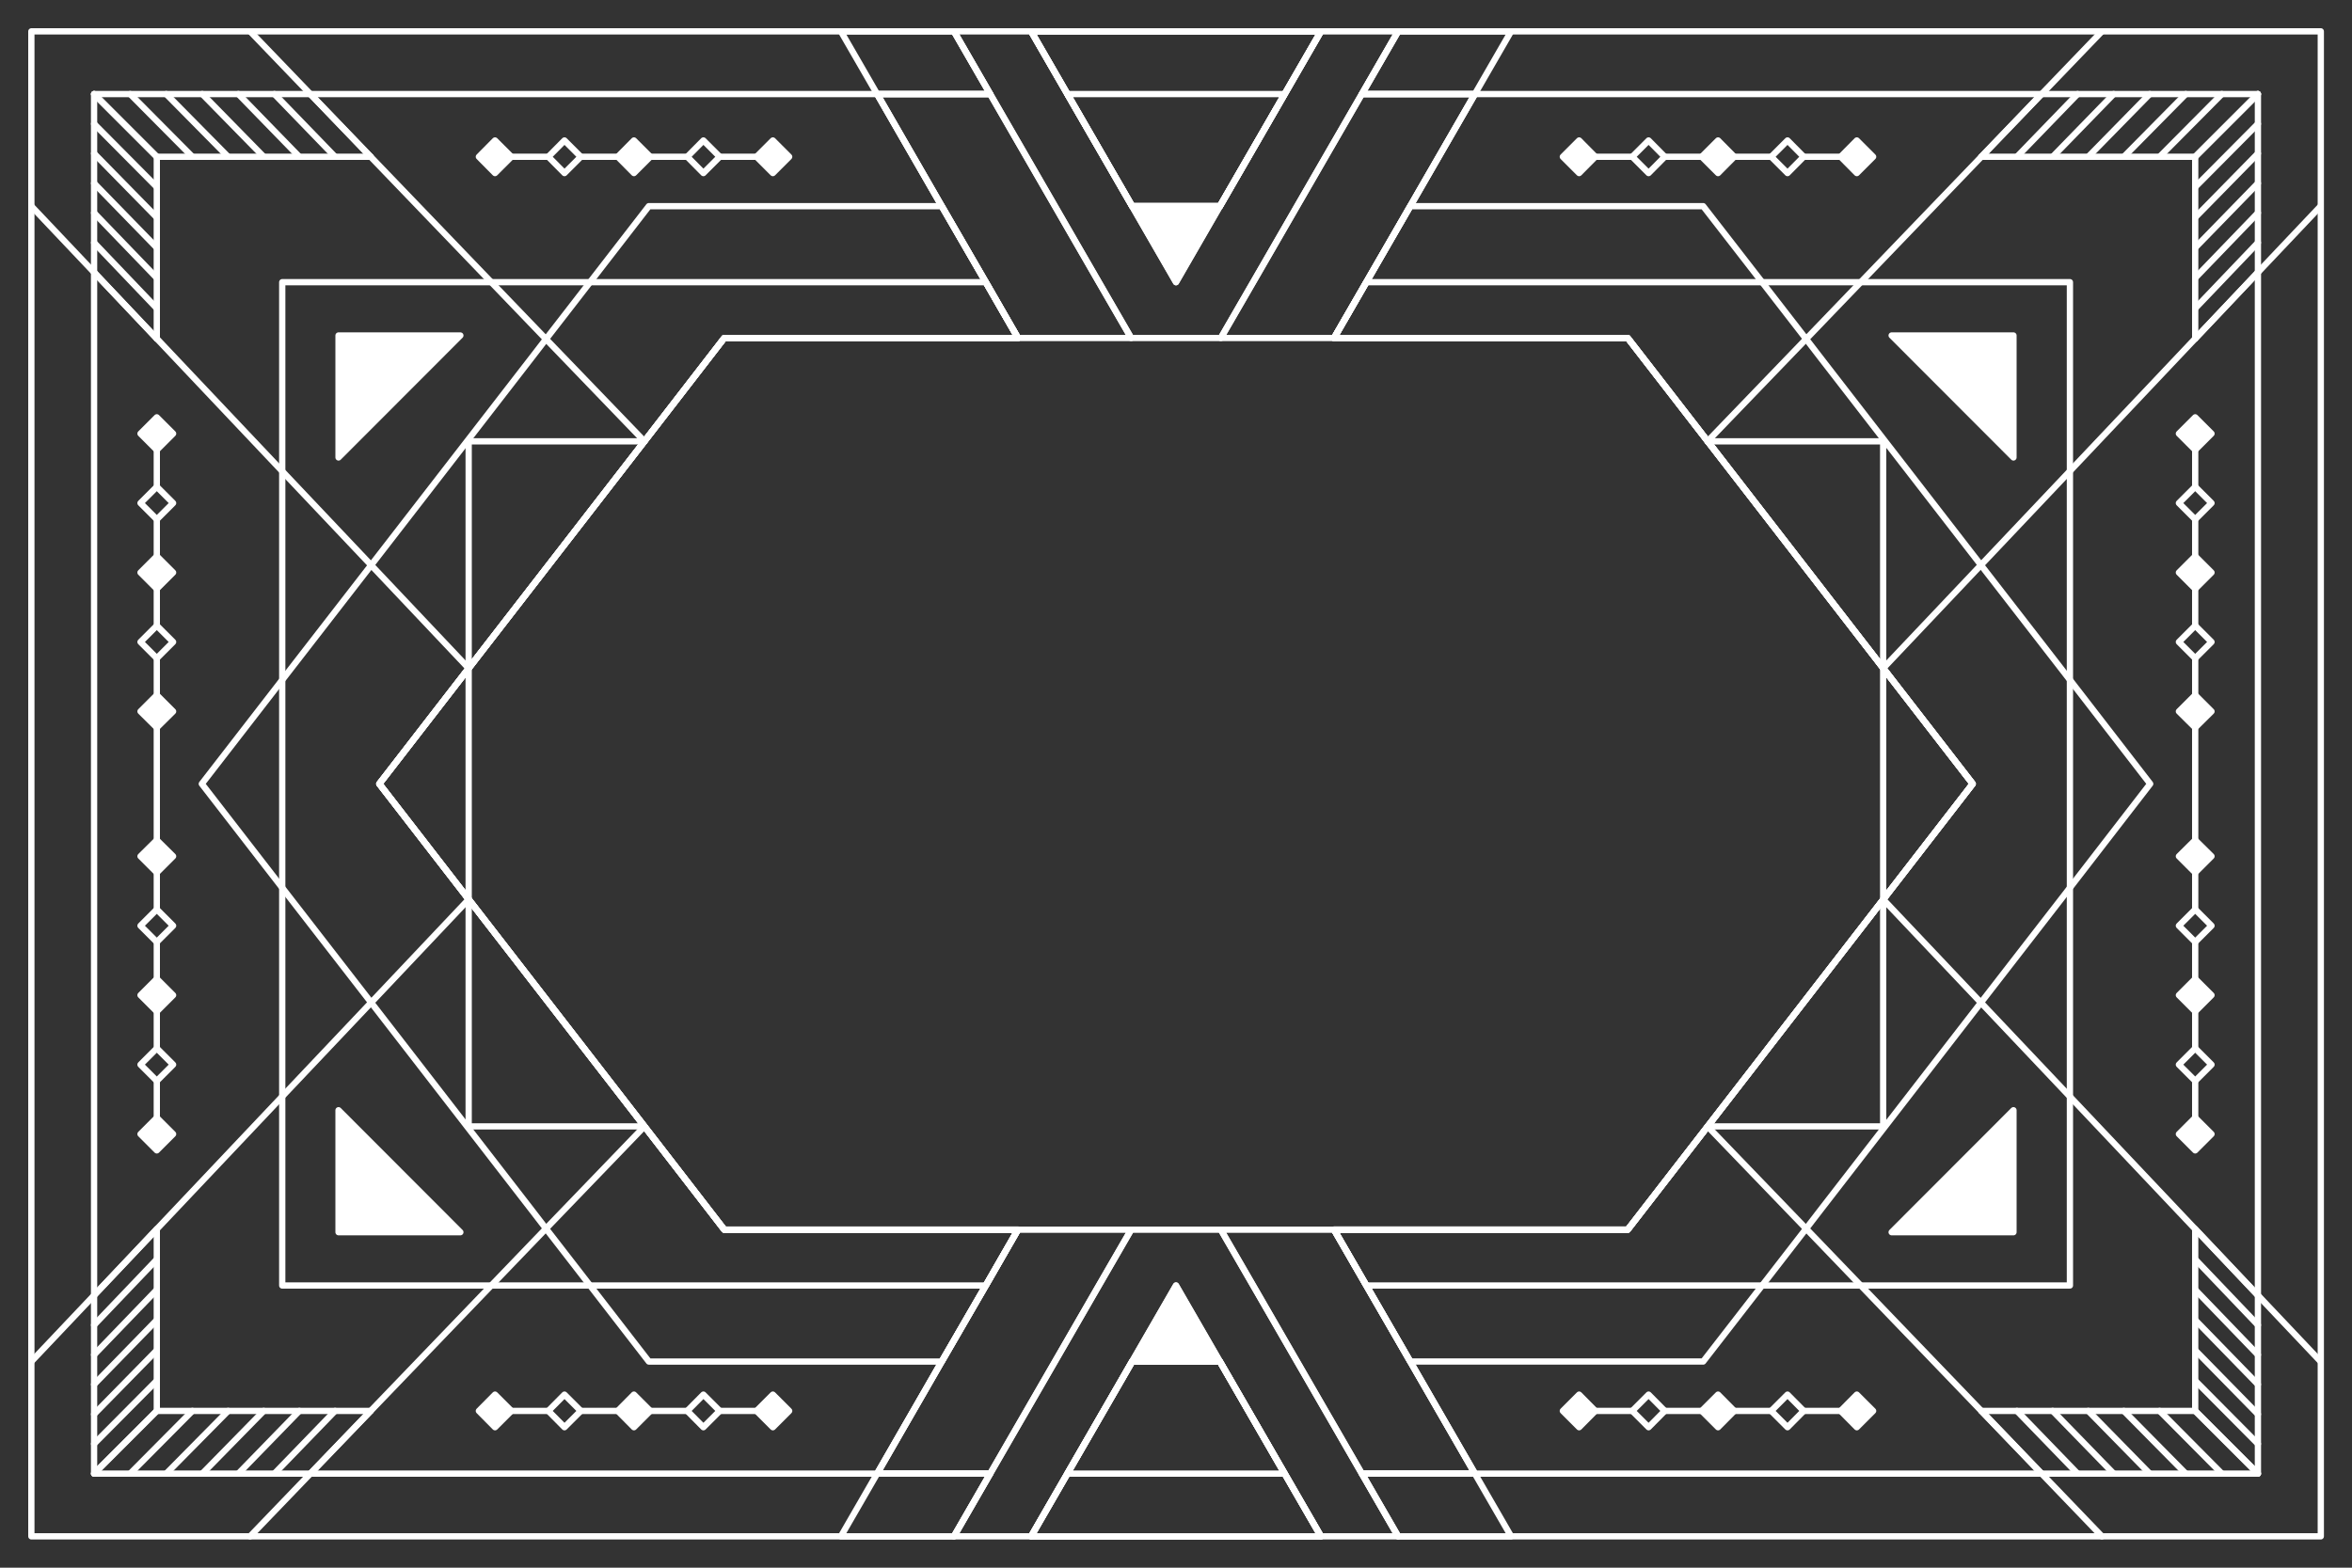 <svg version="1.2" xmlns="http://www.w3.org/2000/svg" viewBox="0 0 1500 1000" width="1500" height="1000">
	<rect x="0" y="0" width="1500" height="1000" fill="#333333" stroke="none"/>
	<style>
		.s0 { fill: none;stroke: white;stroke-linecap: round;stroke-linejoin: round;stroke-width: 4 } 
		.s1 { fill: white;stroke: white;stroke-linecap: round;stroke-linejoin: round;stroke-width: 4 } 
	</style>
	<g id="OBJECTS">
		<g id="&lt;Group&gt;">
			<g id="&lt;Group&gt;">
				<path id="&lt;Compound Path&gt;" class="s0" d="m628.7 820l20.5-35.6h-187.3l-50.9-65.9-112.1-144.8-57-73.7 57-73.7 112.1-144.8 50.9-65.9h187.3l-20.5-35.6-28.1-48.5-41.2-71.5h72.1l-23.1-40h-588.4v960h588.4l23.1-40h-72.1l41.2-71.5zm190.7 120l-41.3-71.4h-56l-41.3 71.4-23.1 40h184.8zm72.3-920l-23.1 40h72.1l-41.3 71.5-28 48.5-20.6 35.7h187.3l51 65.9 112 144.7v0.1l57 73.6-57 73.7-112 144.8-51 65.9h-187.3l20.6 35.6 28 48.6 41.3 71.4h-72.1l23.1 40h588.4v-960zm-234 0l23.1 40 41.3 71.5h56l41.3-71.5 23.1-40z"/>
				<path id="&lt;Compound Path&gt;" class="s0" d="m680.7 60l41.3 71.5h56l41.3-71.5zm97.3 808.5h-56.1l-41.2 71.5h138.5zm162.6-808.5l-41.2 71.4-28 48.6-20.6 35.6h187.3l51 65.9 112 144.8 57 73.7-57 73.6v0.1l-112 144.7-51 65.9h-187.3l20.6 35.7 28 48.5 41.2 71.5h499.4v-880zm-529.6 658.4l-112.1-144.8-57-73.6 57-73.7 112.1-144.8 50.9-65.9h187.3l-20.5-35.6-28.1-48.6-41.2-71.4h-499.4v880h499.4l41.2-71.5 28.1-48.5 20.5-35.7h-187.3z"/>
				<path id="&lt;Path&gt;" class="s0" d="m236.4 900h-136.4v-116"/>
				<path id="&lt;Path&gt;" class="s0" d="m1400 784v116h-136.4"/>
				<path id="&lt;Path&gt;" class="s0" d="m1263.6 100h136.4v116"/>
				<path id="&lt;Path&gt;" class="s0" d="m100 216v-116h136.4"/>
				<path id="&lt;Compound Path&gt;" class="s0" d="m411 718.5l-112.1-144.8-57-73.7 57-73.7 112.1-144.8 50.9-65.9h187.3l-20.5-35.6h-448.7v640h448.7l20.5-35.6h-187.3zm460.4-538.5l-20.6 35.6h187.3l51 65.9 112 144.8 57 73.7-57 73.7-112 144.8-51 65.9h-187.3l20.6 35.6h448.7v-640z"/>
				<g id="&lt;Group&gt;">
					<path id="&lt;Path&gt;" class="s0" d="m411 718.5h-112.1v-144.8-147.4-144.8h112.1"/>
					<path id="&lt;Path&gt;" class="s0" d="m1089 281.5h112v144.8 147.4 144.8h-112"/>
				</g>
				<path id="&lt;Compound Path&gt;" class="s0" d="m411 718.5l-112.1-144.8-57-73.7 57-73.7 112.1-144.8 50.9-65.9h187.3l-20.5-35.6-28.1-48.5h-186.8l-37.5 48.5-28.1 36.3-9 11.7-102.5 132.5-56.7 73.2-51.3 66.3 51.3 66.3 56.7 73.2 102.5 132.5 9 11.7 28.1 36.3 37.5 48.5h186.8l28.1-48.5 20.5-35.6h-187.3zm909.1-284.8l-56.7-73.2-102.5-132.5-9-11.7-28.1-36.3-37.6-48.5h-186.8l-28 48.5-20.6 35.6h187.3l51 65.9 112 144.8 57 73.7-57 73.7-112 144.8-51 65.9h-187.3l20.6 35.6 28 48.5h186.8l37.6-48.5 28.1-36.3 9-11.7 102.5-132.5 56.7-73.2 51.2-66.3z"/>
				<g id="&lt;Group&gt;">
					<g id="&lt;Group&gt;">
						<path id="&lt;Path&gt;" class="s0" d="m298.9 426.3l-62.2-65.8-56.7-59.9-80-84.6-80-84.5"/>
						<path id="&lt;Path&gt;" class="s0" d="m411 281.5l-62.8-65.2-34.9-36.3-76.9-80-76.9-80"/>
					</g>
					<g id="&lt;Group&gt;">
						<path id="&lt;Path&gt;" class="s0" d="m1201 426.3l62.3-65.8 56.7-59.9 80-84.6 80-84.5"/>
						<path id="&lt;Path&gt;" class="s0" d="m1089 281.5l62.8-65.2 34.9-36.3 76.9-80 76.9-80"/>
					</g>
				</g>
				<g id="&lt;Group&gt;">
					<g id="&lt;Group&gt;">
						<path id="&lt;Path&gt;" class="s0" d="m1201 573.7l62.3 65.8 56.7 59.9 80 84.6 80 84.5"/>
						<path id="&lt;Path&gt;" class="s0" d="m1089 718.5l62.8 65.2 34.9 36.3 76.9 80 76.9 80"/>
					</g>
					<g id="&lt;Group&gt;">
						<path id="&lt;Path&gt;" class="s0" d="m298.9 573.7l-62.2 65.8-56.7 59.9-80 84.6-80 84.5"/>
						<path id="&lt;Path&gt;" class="s0" d="m411 718.5l-62.8 65.2-34.9 36.3-76.9 80-76.9 80"/>
					</g>
				</g>
				<g id="&lt;Group&gt;">
					<path id="&lt;Path&gt;" class="s0" d="m842.4 20l-23.1 40-41.3 71.5h-56l-41.3-71.5-23.1-40z"/>
					<path id="&lt;Path&gt;" class="s1" d="m778 131.5l-28 48.5-28-48.5z"/>
					<path id="&lt;Path&gt;" class="s0" d="m842.4 20l-23.1 40-41.3 71.5h-56l-41.3-71.5-23.1-40z"/>
					<path id="&lt;Path&gt;" class="s0" d="m721.4 215.6h-72.2l-20.5-35.6-28.1-48.5-41.2-71.5h72.1l41.3 71.5 28 48.5z"/>
					<path id="&lt;Path&gt;" class="s0" d="m940.6 60l-41.2 71.5-28.1 48.5-20.5 35.6h-72.2l20.6-35.6 28-48.5 41.3-71.5z"/>
					<path id="&lt;Path&gt;" class="s0" d="m891.6 20l-23.1 40-41.3 71.5-28 48.5-20.6 35.6h-57.2l-20.6-35.6-28-48.5-41.3-71.5-23.1-40h49.2l23.1 40 41.3 71.5 28 48.5 28-48.5 41.3-71.5 23.1-40z"/>
					<path id="&lt;Path&gt;" class="s0" d="m608.4 20l23.1 40h-72.1l-23.1-40z"/>
					<path id="&lt;Path&gt;" class="s0" d="m963.7 20l-23.1 40h-72.1l23.1-40z"/>
				</g>
				<g id="&lt;Group&gt;">
					<path id="&lt;Path&gt;" class="s0" d="m842.4 980h-184.8l23.1-40 41.3-71.5h56l41.3 71.5z"/>
					<path id="&lt;Path&gt;" class="s1" d="m778 868.5h-56l28-48.5z"/>
					<path id="&lt;Path&gt;" class="s0" d="m842.4 980h-184.8l23.1-40 41.3-71.5h56l41.3 71.5z"/>
					<path id="&lt;Path&gt;" class="s0" d="m721.4 784.4l-20.6 35.6-28 48.5-41.3 71.5h-72.1l41.2-71.5 28.1-48.5 20.5-35.6z"/>
					<path id="&lt;Path&gt;" class="s0" d="m940.6 940h-72.1l-41.3-71.5-28-48.5-20.6-35.6h72.2l20.5 35.6 28.1 48.5z"/>
					<path id="&lt;Path&gt;" class="s0" d="m891.6 980h-49.2l-23.1-40-41.3-71.5-28-48.5-28 48.5-41.3 71.5-23.1 40h-49.2l23.1-40 41.3-71.5 28-48.5 20.6-35.6h57.2l20.6 35.6 28 48.5 41.3 71.5z"/>
					<path id="&lt;Path&gt;" class="s0" d="m559.4 940h72.1l-23.1 40h-72.1z"/>
					<path id="&lt;Path&gt;" class="s0" d="m963.7 980h-72.1l-23.1-40h72.1z"/>
				</g>
			</g>
			<g id="&lt;Group&gt;">
				<g id="&lt;Group&gt;">
					<g id="&lt;Group&gt;">
						<path id="&lt;Path&gt;" class="s1" d="m100 287l-10.4-10.4 10.4-10.4 10.4 10.4z"/>
						<path id="&lt;Path&gt;" class="s0" d="m100 331.3l-10.4-10.4 10.4-10.4 10.4 10.4z"/>
						<path id="&lt;Path&gt;" class="s1" d="m100 375.6l-10.4-10.4 10.4-10.4 10.4 10.4z"/>
						<path id="&lt;Path&gt;" class="s0" d="m100 419.9l-10.4-10.4 10.4-10.4 10.4 10.4z"/>
						<path id="&lt;Path&gt;" class="s1" d="m100 464.1l-10.4-10.3 10.4-10.4 10.4 10.4z"/>
					</g>
					<g id="&lt;Group&gt;">
						<path id="&lt;Path&gt;" class="s1" d="m100 556.6l-10.4-10.4 10.4-10.3 10.4 10.3z"/>
						<path id="&lt;Path&gt;" class="s0" d="m100 600.9l-10.4-10.4 10.4-10.4 10.4 10.4z"/>
						<path id="&lt;Path&gt;" class="s1" d="m100 645.2l-10.4-10.4 10.4-10.4 10.4 10.4z"/>
						<path id="&lt;Path&gt;" class="s0" d="m100 689.5l-10.4-10.4 10.4-10.4 10.4 10.4z"/>
						<path id="&lt;Path&gt;" class="s1" d="m100 733.8l-10.4-10.4 10.4-10.4 10.4 10.4z"/>
					</g>
					<path id="&lt;Path&gt;" class="s0" d="m100 535.9v-71.8"/>
					<path id="&lt;Path&gt;" class="s0" d="m100 443.4v-23.5"/>
					<path id="&lt;Path&gt;" class="s0" d="m100 375.6v23.5"/>
					<path id="&lt;Path&gt;" class="s0" d="m100 331.3v23.5"/>
					<path id="&lt;Path&gt;" class="s0" d="m100 287v23.5"/>
					<path id="&lt;Path&gt;" class="s0" d="m100 556.6v23.5"/>
					<path id="&lt;Path&gt;" class="s0" d="m100 624.4v-23.5"/>
					<path id="&lt;Path&gt;" class="s0" d="m100 668.7v-23.5"/>
					<path id="&lt;Path&gt;" class="s0" d="m100 713v-23.5"/>
				</g>
				<g id="&lt;Group&gt;">
					<g id="&lt;Group&gt;">
						<path id="&lt;Path&gt;" class="s1" d="m1400 287l-10.4-10.4 10.4-10.4 10.4 10.4z"/>
						<path id="&lt;Path&gt;" class="s0" d="m1400 331.3l-10.4-10.4 10.4-10.4 10.4 10.4z"/>
						<path id="&lt;Path&gt;" class="s1" d="m1400 375.6l-10.4-10.4 10.4-10.4 10.4 10.4z"/>
						<path id="&lt;Path&gt;" class="s0" d="m1400 419.9l-10.4-10.4 10.4-10.4 10.4 10.4z"/>
						<path id="&lt;Path&gt;" class="s1" d="m1400 464.1l-10.4-10.3 10.4-10.4 10.4 10.4z"/>
					</g>
					<g id="&lt;Group&gt;">
						<path id="&lt;Path&gt;" class="s1" d="m1400 556.6l-10.4-10.4 10.4-10.3 10.4 10.3z"/>
						<path id="&lt;Path&gt;" class="s0" d="m1400 600.9l-10.4-10.4 10.4-10.4 10.4 10.4z"/>
						<path id="&lt;Path&gt;" class="s1" d="m1400 645.2l-10.4-10.4 10.4-10.4 10.4 10.4z"/>
						<path id="&lt;Path&gt;" class="s0" d="m1400 689.5l-10.4-10.4 10.4-10.4 10.4 10.4z"/>
						<path id="&lt;Path&gt;" class="s1" d="m1400 733.8l-10.4-10.4 10.4-10.4 10.4 10.4z"/>
					</g>
					<path id="&lt;Path&gt;" class="s0" d="m1400 535.9v-71.8"/>
					<path id="&lt;Path&gt;" class="s0" d="m1400 443.4v-23.5"/>
					<path id="&lt;Path&gt;" class="s0" d="m1400 375.6v23.5"/>
					<path id="&lt;Path&gt;" class="s0" d="m1400 331.3v23.5"/>
					<path id="&lt;Path&gt;" class="s0" d="m1400 287v23.5"/>
					<path id="&lt;Path&gt;" class="s0" d="m1400 556.6v23.5"/>
					<path id="&lt;Path&gt;" class="s0" d="m1400 624.4v-23.5"/>
					<path id="&lt;Path&gt;" class="s0" d="m1400 668.7v-23.5"/>
					<path id="&lt;Path&gt;" class="s0" d="m1400 713v-23.5"/>
				</g>
			</g>
			<g id="&lt;Group&gt;">
				<g id="&lt;Group&gt;">
					<g id="&lt;Group&gt;">
						<path id="&lt;Path&gt;" class="s1" d="m326.1 100l-10.4 10.4-10.3-10.4 10.3-10.4z"/>
						<path id="&lt;Path&gt;" class="s0" d="m370.4 100l-10.4 10.4-10.3-10.4 10.3-10.4z"/>
						<path id="&lt;Path&gt;" class="s1" d="m414.7 100l-10.4 10.4-10.3-10.4 10.3-10.4z"/>
						<path id="&lt;Path&gt;" class="s0" d="m459 100l-10.4 10.4-10.3-10.4 10.3-10.4z"/>
						<path id="&lt;Path&gt;" class="s1" d="m503.3 100l-10.4 10.4-10.4-10.4 10.4-10.4z"/>
					</g>
					<path id="&lt;Path&gt;" class="s0" d="m482.5 100h-23.5"/>
					<path id="&lt;Path&gt;" class="s0" d="m414.7 100h23.6"/>
					<path id="&lt;Path&gt;" class="s0" d="m370.4 100h23.6"/>
					<path id="&lt;Path&gt;" class="s0" d="m326.1 100h23.6"/>
				</g>
				<g id="&lt;Group&gt;">
					<g id="&lt;Group&gt;">
						<path id="&lt;Path&gt;" class="s1" d="m1017.4 100l-10.3 10.4-10.4-10.4 10.4-10.4z"/>
						<path id="&lt;Path&gt;" class="s0" d="m1061.7 100l-10.3 10.4-10.4-10.4 10.4-10.4z"/>
						<path id="&lt;Path&gt;" class="s1" d="m1106 100l-10.3 10.4-10.4-10.4 10.4-10.4z"/>
						<path id="&lt;Path&gt;" class="s0" d="m1150.3 100l-10.3 10.4-10.4-10.4 10.4-10.4z"/>
						<path id="&lt;Path&gt;" class="s1" d="m1194.6 100l-10.4 10.4-10.3-10.4 10.3-10.4z"/>
					</g>
					<path id="&lt;Path&gt;" class="s0" d="m1017.4 100h23.6"/>
					<path id="&lt;Path&gt;" class="s0" d="m1085.3 100h-23.6"/>
					<path id="&lt;Path&gt;" class="s0" d="m1129.6 100h-23.6"/>
					<path id="&lt;Path&gt;" class="s0" d="m1173.9 100h-23.6"/>
				</g>
			</g>
			<g id="&lt;Group&gt;">
				<g id="&lt;Group&gt;">
					<g id="&lt;Group&gt;">
						<path id="&lt;Path&gt;" class="s1" d="m326.1 900l-10.4 10.4-10.3-10.4 10.3-10.4z"/>
						<path id="&lt;Path&gt;" class="s0" d="m370.4 900l-10.4 10.4-10.3-10.4 10.3-10.4z"/>
						<path id="&lt;Path&gt;" class="s1" d="m414.7 900l-10.4 10.4-10.3-10.4 10.3-10.4z"/>
						<path id="&lt;Path&gt;" class="s0" d="m459 900l-10.4 10.4-10.3-10.4 10.3-10.4z"/>
						<path id="&lt;Path&gt;" class="s1" d="m503.3 900l-10.4 10.4-10.4-10.4 10.4-10.4z"/>
					</g>
					<path id="&lt;Path&gt;" class="s0" d="m482.5 900h-23.5"/>
					<path id="&lt;Path&gt;" class="s0" d="m414.7 900h23.6"/>
					<path id="&lt;Path&gt;" class="s0" d="m370.4 900h23.6"/>
					<path id="&lt;Path&gt;" class="s0" d="m326.1 900h23.6"/>
				</g>
				<g id="&lt;Group&gt;">
					<g id="&lt;Group&gt;">
						<path id="&lt;Path&gt;" class="s1" d="m1017.4 900l-10.3 10.4-10.4-10.4 10.4-10.4z"/>
						<path id="&lt;Path&gt;" class="s0" d="m1061.7 900l-10.3 10.4-10.4-10.4 10.4-10.4z"/>
						<path id="&lt;Path&gt;" class="s1" d="m1106 900l-10.3 10.4-10.4-10.4 10.4-10.4z"/>
						<path id="&lt;Path&gt;" class="s0" d="m1150.3 900l-10.3 10.4-10.4-10.4 10.4-10.4z"/>
						<path id="&lt;Path&gt;" class="s1" d="m1194.6 900l-10.4 10.4-10.3-10.4 10.3-10.4z"/>
					</g>
					<path id="&lt;Path&gt;" class="s0" d="m1017.4 900h23.6"/>
					<path id="&lt;Path&gt;" class="s0" d="m1085.3 900h-23.6"/>
					<path id="&lt;Path&gt;" class="s0" d="m1129.6 900h-23.6"/>
					<path id="&lt;Path&gt;" class="s0" d="m1173.9 900h-23.6"/>
				</g>
			</g>
			<g id="&lt;Group&gt;">
				<g id="&lt;Group&gt;">
					<path id="&lt;Path&gt;" class="s1" d="m215.9 291.8v-77.8h77.7z"/>
					<path id="&lt;Path&gt;" class="s1" d="m1284.1 291.8v-77.8h-77.7z"/>
				</g>
				<g id="&lt;Group&gt;">
					<path id="&lt;Path&gt;" class="s1" d="m215.9 708.2v77.8h77.7z"/>
					<path id="&lt;Path&gt;" class="s1" d="m1284.1 708.2v77.8h-77.7z"/>
				</g>
			</g>
			<g id="&lt;Group&gt;">
				<g id="&lt;Group&gt;">
					<g id="&lt;Group&gt;">
						<path id="&lt;Path&gt;" class="s0" d="m60 173.7l40 42.3"/>
						<path id="&lt;Path&gt;" class="s0" d="m60 154.8l40 41.9"/>
						<path id="&lt;Path&gt;" class="s0" d="m60 135.8l40 41.5"/>
						<path id="&lt;Path&gt;" class="s0" d="m60 116.9l40 41.1"/>
						<path id="&lt;Path&gt;" class="s0" d="m60 97.9l40 40.8"/>
						<path id="&lt;Path&gt;" class="s0" d="m60 79l40 40.3"/>
						<path id="&lt;Path&gt;" class="s0" d="m60 60l40 40"/>
					</g>
					<g id="&lt;Group&gt;">
						<path id="&lt;Path&gt;" class="s0" d="m197.9 60l38.5 40"/>
						<path id="&lt;Path&gt;" class="s0" d="m175 60l38.7 40"/>
						<path id="&lt;Path&gt;" class="s0" d="m152 60l38.9 40"/>
						<path id="&lt;Path&gt;" class="s0" d="m129 60l39.2 40"/>
						<path id="&lt;Path&gt;" class="s0" d="m106 60l39.5 40"/>
						<path id="&lt;Path&gt;" class="s0" d="m83 60l39.7 40"/>
						<path id="&lt;Path&gt;" class="s0" d="m60 60l40 40"/>
					</g>
				</g>
				<g id="&lt;Group&gt;">
					<g id="&lt;Group&gt;">
						<path id="&lt;Path&gt;" class="s0" d="m60 826.3l40-42.3"/>
						<path id="&lt;Path&gt;" class="s0" d="m60 845.2l40-41.9"/>
						<path id="&lt;Path&gt;" class="s0" d="m60 864.2l40-41.5"/>
						<path id="&lt;Path&gt;" class="s0" d="m60 883.1l40-41.1"/>
						<path id="&lt;Path&gt;" class="s0" d="m60 902.1l40-40.8"/>
						<path id="&lt;Path&gt;" class="s0" d="m60 921l40-40.3"/>
						<path id="&lt;Path&gt;" class="s0" d="m60 940l40-40"/>
					</g>
					<g id="&lt;Group&gt;">
						<path id="&lt;Path&gt;" class="s0" d="m197.9 940l38.5-40"/>
						<path id="&lt;Path&gt;" class="s0" d="m175 940l38.7-40"/>
						<path id="&lt;Path&gt;" class="s0" d="m152 940l38.9-40"/>
						<path id="&lt;Path&gt;" class="s0" d="m129 940l39.2-40"/>
						<path id="&lt;Path&gt;" class="s0" d="m106 940l39.5-40"/>
						<path id="&lt;Path&gt;" class="s0" d="m83 940l39.7-40"/>
						<path id="&lt;Path&gt;" class="s0" d="m60 940l40-40"/>
					</g>
				</g>
				<g id="&lt;Group&gt;">
					<g id="&lt;Group&gt;">
						<path id="&lt;Path&gt;" class="s0" d="m1440 173.7l-40 42.3"/>
						<path id="&lt;Path&gt;" class="s0" d="m1440 154.8l-40 41.9"/>
						<path id="&lt;Path&gt;" class="s0" d="m1440 135.8l-40 41.5"/>
						<path id="&lt;Path&gt;" class="s0" d="m1440 116.9l-40 41.1"/>
						<path id="&lt;Path&gt;" class="s0" d="m1440 97.9l-40 40.8"/>
						<path id="&lt;Path&gt;" class="s0" d="m1440 79l-40 40.3"/>
						<path id="&lt;Path&gt;" class="s0" d="m1440 60l-40 40"/>
					</g>
					<g id="&lt;Group&gt;">
						<path id="&lt;Path&gt;" class="s0" d="m1302 60l-38.4 40"/>
						<path id="&lt;Path&gt;" class="s0" d="m1325 60l-38.7 40"/>
						<path id="&lt;Path&gt;" class="s0" d="m1348 60l-38.9 40"/>
						<path id="&lt;Path&gt;" class="s0" d="m1371 60l-39.2 40"/>
						<path id="&lt;Path&gt;" class="s0" d="m1394 60l-39.5 40"/>
						<path id="&lt;Path&gt;" class="s0" d="m1417 60l-39.7 40"/>
						<path id="&lt;Path&gt;" class="s0" d="m1440 60l-40 40"/>
					</g>
				</g>
				<g id="&lt;Group&gt;">
					<g id="&lt;Group&gt;">
						<path id="&lt;Path&gt;" class="s0" d="m1440 826.3l-40-42.3"/>
						<path id="&lt;Path&gt;" class="s0" d="m1440 845.2l-40-41.9"/>
						<path id="&lt;Path&gt;" class="s0" d="m1440 864.2l-40-41.5"/>
						<path id="&lt;Path&gt;" class="s0" d="m1440 883.1l-40-41.1"/>
						<path id="&lt;Path&gt;" class="s0" d="m1440 902.1l-40-40.8"/>
						<path id="&lt;Path&gt;" class="s0" d="m1440 921l-40-40.3"/>
						<path id="&lt;Path&gt;" class="s0" d="m1440 940l-40-40"/>
					</g>
					<g id="&lt;Group&gt;">
						<path id="&lt;Path&gt;" class="s0" d="m1302 940l-38.4-40"/>
						<path id="&lt;Path&gt;" class="s0" d="m1325 940l-38.7-40"/>
						<path id="&lt;Path&gt;" class="s0" d="m1348 940l-38.9-40"/>
						<path id="&lt;Path&gt;" class="s0" d="m1371 940l-39.2-40"/>
						<path id="&lt;Path&gt;" class="s0" d="m1394 940l-39.5-40"/>
						<path id="&lt;Path&gt;" class="s0" d="m1417 940l-39.7-40"/>
						<path id="&lt;Path&gt;" class="s0" d="m1440 940l-40-40"/>
					</g>
				</g>
			</g>
		</g>
	</g>
</svg>